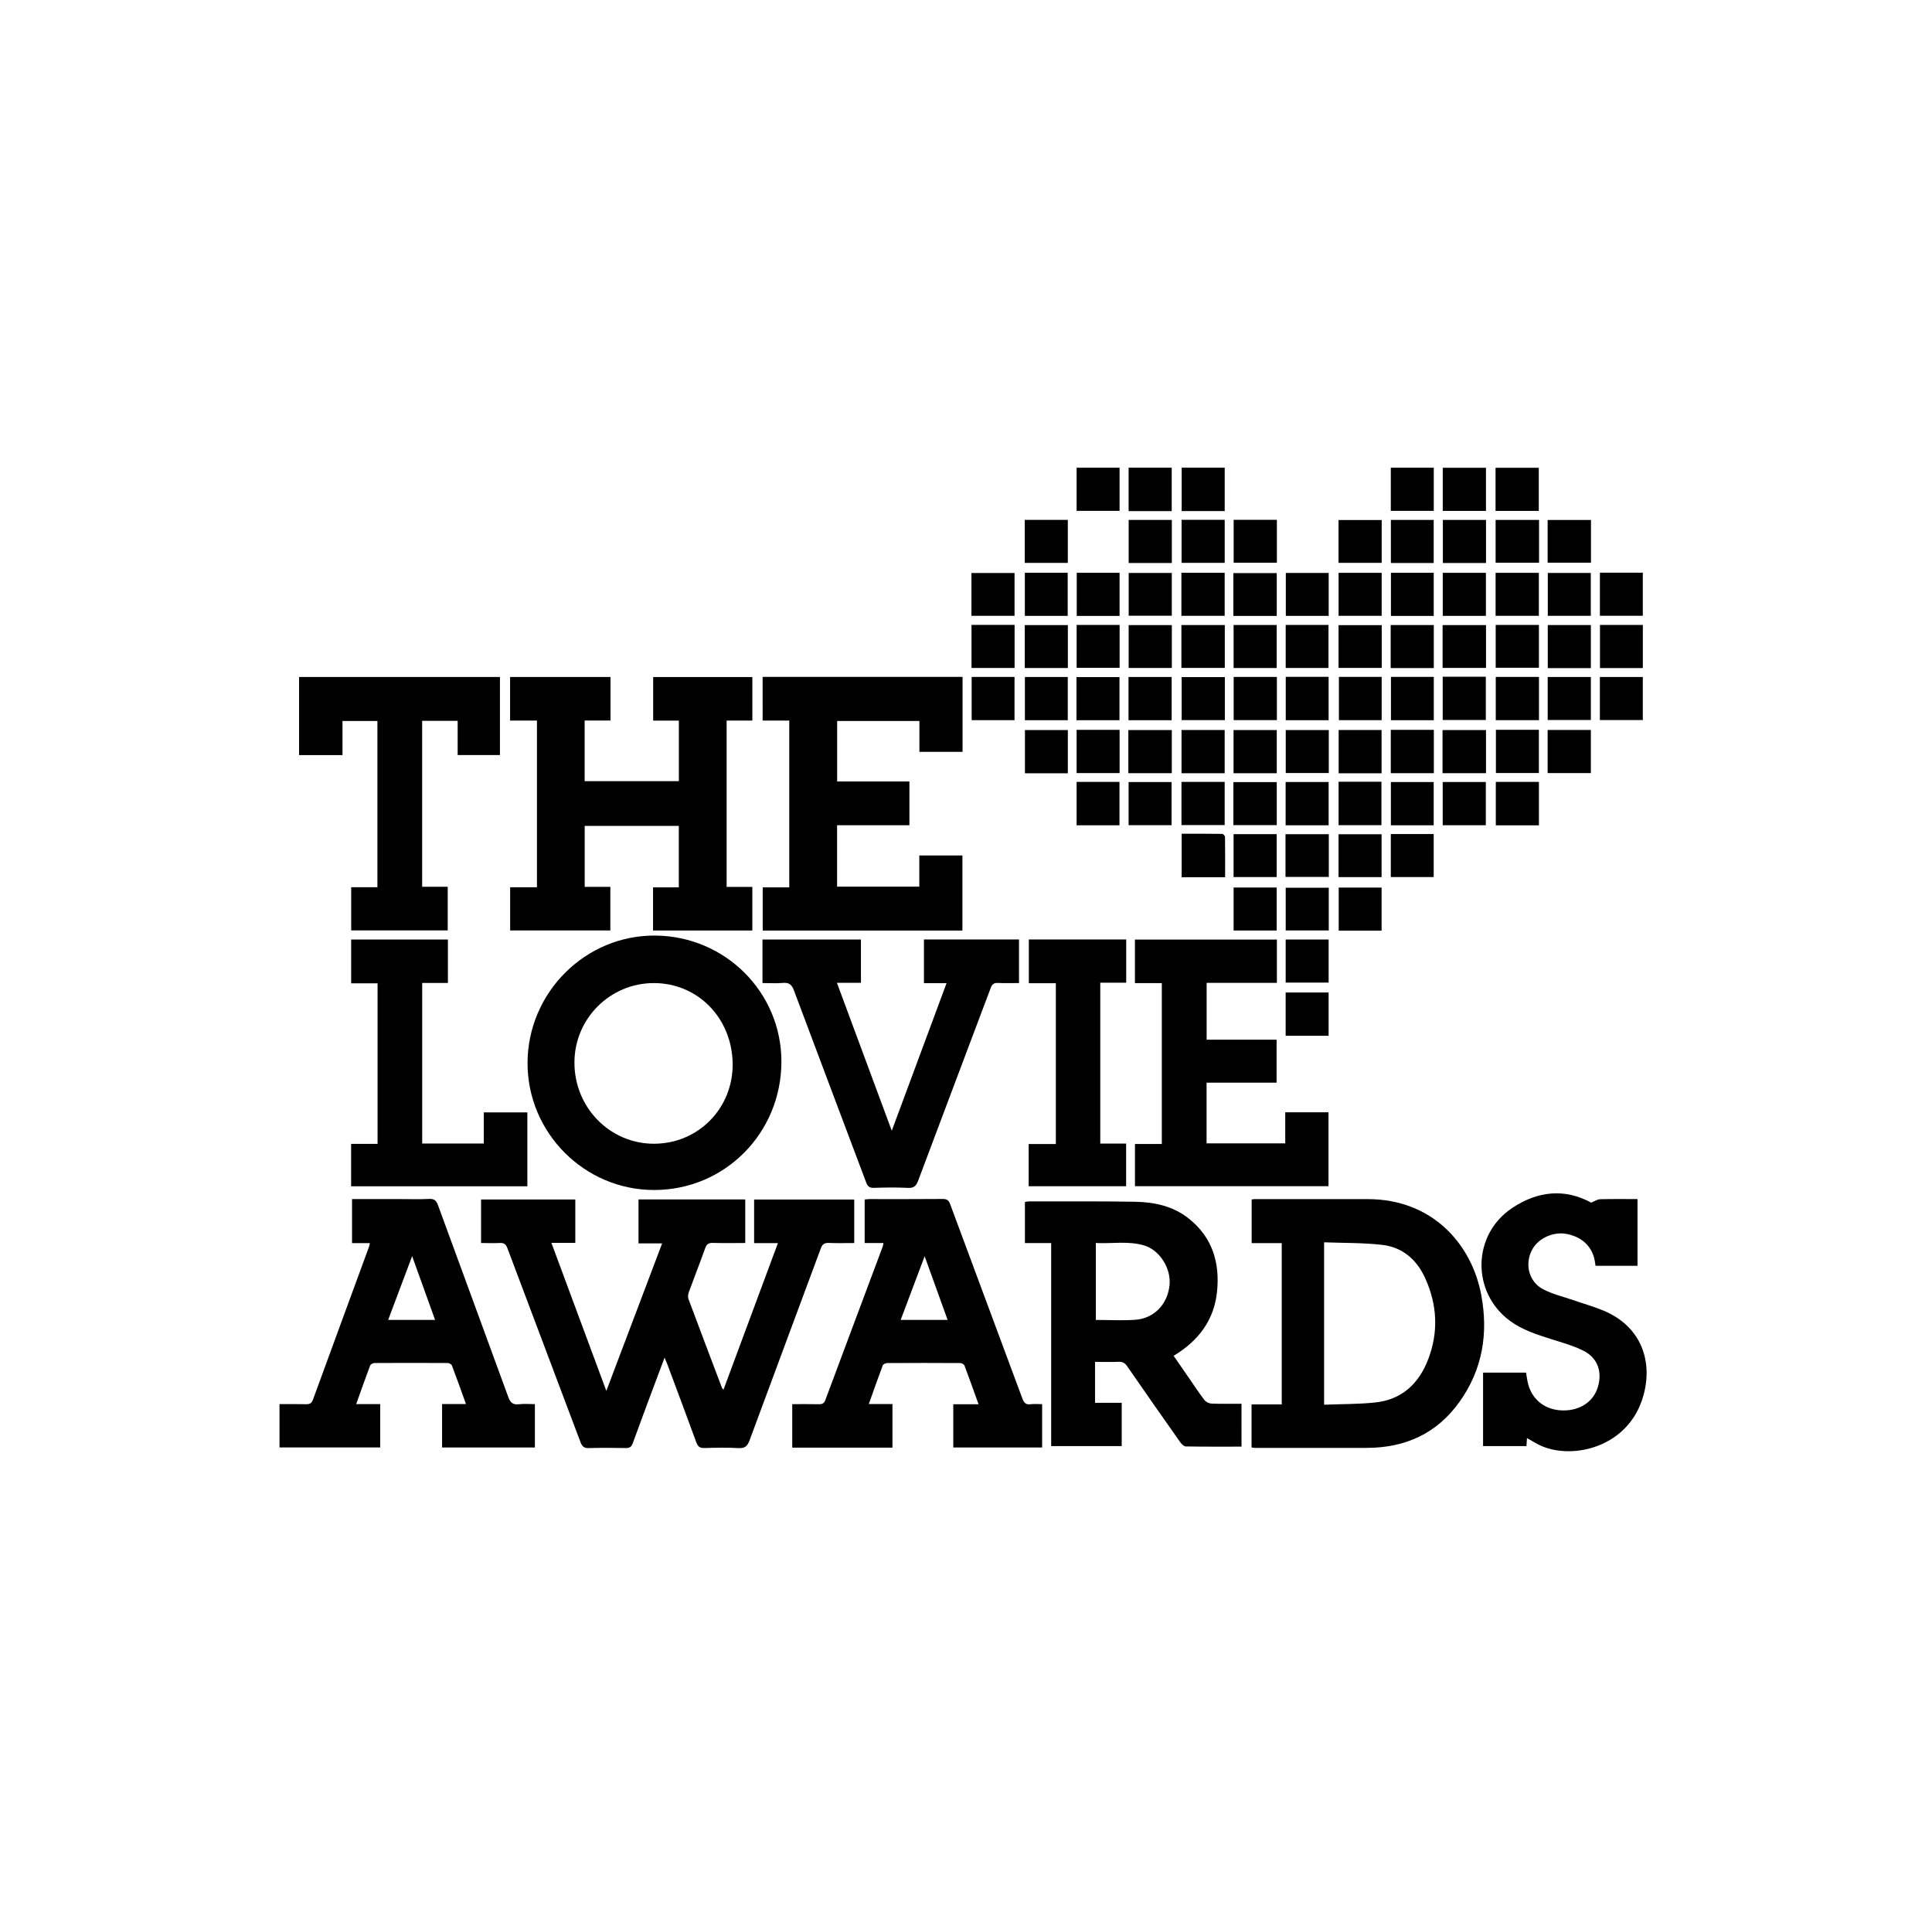 <?xml version="1.0" encoding="utf-8"?>
<!-- Generator: Adobe Illustrator 24.1.3, SVG Export Plug-In . SVG Version: 6.00 Build 0)  -->
<svg version="1.1" id="Layer_1" xmlns="http://www.w3.org/2000/svg" xmlns:xlink="http://www.w3.org/1999/xlink" x="0px" y="0px"
	 viewBox="0 0 792.8 792" style="enable-background:new 0 0 792.8 792;" xml:space="preserve">
<style type="text/css">
	.st0{fill:none;}
</style>
<rect class="st0" width="792" height="792"/>
<g>
	<path d="M197.41,509.99c0-6.17,0-11.93,0-17.86c12.89,0,25.69,0,38.67,0c0,5.85,0,11.67,0,17.8c-3.16,0-6.3,0-9.81,0
		c7.53,20.29,14.92,40.2,22.54,60.73c7.74-20.46,15.25-40.29,22.9-60.52c-3.4,0-6.44,0-9.7,0c0-6.19,0-12.08,0-18.04
		c14.61,0,29.15,0,43.81,0c0,5.96,0,11.77,0,17.89c-4.52,0-8.9,0.08-13.27-0.04c-1.72-0.05-2.57,0.45-3.17,2.15
		c-2.13,6-4.49,11.92-6.67,17.91c-0.33,0.9-0.52,2.09-0.2,2.94c4.53,12.18,9.15,24.33,13.76,36.49c0.05,0.14,0.21,0.25,0.62,0.71
		c7.45-20.06,14.83-39.92,22.32-60.11c-3.43,0-6.49,0-9.76,0c0-6.05,0-11.87,0-17.88c13.62,0,27.28,0,41.08,0c0,5.88,0,11.7,0,17.84
		c-3.53,0-6.96,0.1-10.38-0.04c-1.83-0.08-2.7,0.52-3.35,2.28c-9.71,26.24-19.53,52.44-29.21,78.69c-0.88,2.38-1.91,3.35-4.55,3.2
		c-4.64-0.26-9.32-0.16-13.97-0.03c-1.82,0.05-2.68-0.52-3.32-2.27c-3.97-10.92-8.08-21.8-12.14-32.69
		c-0.21-0.55-0.46-1.09-0.9-2.13c-1.59,4.22-3.02,8.01-4.43,11.8c-2.88,7.75-5.81,15.48-8.6,23.26c-0.57,1.59-1.34,2.07-2.98,2.04
		c-5-0.1-10.01-0.14-15.01,0.02c-1.99,0.06-2.82-0.65-3.5-2.46c-9.96-26.52-20.01-53-29.96-79.51c-0.62-1.66-1.38-2.29-3.14-2.18
		C202.63,510.1,200.13,509.99,197.41,509.99z"/>
	<path d="M278.57,320.51c0-8.3,0-16.45,0-24.85c-3.53,0-6.95,0-10.54,0c0-6.07,0-11.88,0-17.88c13.51,0,27.01,0,40.7,0
		c0,5.87,0,11.76,0,17.87c-3.6,0-7.02,0-10.56,0c0,22.8,0,45.37,0,68.24c3.53,0,6.95,0,10.55,0c0,6.09,0,11.9,0,17.88
		c-13.6,0-27.1,0-40.74,0c0-5.84,0-11.59,0-17.7c3.47,0,6.95,0,10.57,0c0-8.6,0-16.83,0-25.22c-12.87,0-25.68,0-38.62,0
		c0,8.32,0,16.56,0,25.02c3.49,0,6.91,0,10.53,0c0,6.03,0,11.85,0,17.87c-13.6,0-27.27,0-41.12,0c0-5.83,0-11.63,0-17.7
		c3.63,0,7.21,0,11,0c0-22.88,0-45.51,0-68.41c-3.7,0-7.28,0-11.02,0c0-6.09,0-11.91,0-17.88c13.72,0,27.39,0,41.2,0
		c0,5.89,0,11.72,0,17.86c-3.53,0-7.01,0-10.61,0c0,8.47,0,16.62,0,24.9C252.83,320.51,265.63,320.51,278.57,320.51z"/>
	<path d="M312.94,277.72c27.45,0,54.68,0,82.05,0c0,10.27,0,20.41,0,30.75c-5.79,0-11.61,0-17.71,0c0-4.14,0-8.32,0-12.67
		c-11.37,0-22.46,0-33.75,0c0,8.17,0,16.39,0,24.83c9.87,0,19.67,0,29.65,0c0,6.04,0,11.86,0,17.96c-9.8,0-19.66,0-29.68,0
		c0,8.52,0,16.76,0,25.19c11.15,0,22.31,0,33.74,0c0-4.27,0-8.45,0-12.78c6.02,0,11.76,0,17.69,0c0,10.25,0,20.45,0,30.79
		c-27.3,0-54.53,0-81.95,0c0-5.82,0-11.62,0-17.71c3.53,0,7.1,0,10.9,0c0-22.9,0-45.52,0-68.43c-3.64,0-7.22,0-10.93,0
		C312.94,289.55,312.94,283.73,312.94,277.72z"/>
	<path d="M513.58,593.87c0-5.81,0-11.57,0-17.66c4.05,0,8.14,0,12.38,0c0-22.2,0-44.06,0-66.18c-4.12,0-8.14,0-12.34,0
		c0-6.08,0-11.91,0-17.89c0.36-0.05,0.76-0.16,1.16-0.16c15.53-0.01,31.07-0.03,46.6,0c26.46,0.06,42.52,18.5,46.43,39.2
		c2.98,15.75,0.63,30.56-8.81,43.85c-9.33,13.13-22.32,19-38.2,19.01c-15.27,0.02-30.55,0.01-45.82,0.01
		C514.56,594.04,514.14,593.94,513.58,593.87z M543.34,509.7c0,22.47,0,44.27,0,66.63c7.08-0.28,14.07-0.19,20.96-0.91
		c10.99-1.15,17.98-7.8,21.79-17.79c4.26-11.16,3.67-22.35-1.25-33.2c-3.43-7.56-9.26-12.7-17.58-13.67
		C559.42,509.85,551.46,510.02,543.34,509.7z"/>
	<path d="M320.65,435.55c-0.01,29.29-23.18,52.68-52.21,52.69c-28.6,0.01-52.01-23.46-51.96-52.11
		c0.05-28.9,23.75-52.53,52.44-52.28C297.63,384.1,320.65,407.12,320.65,435.55z M268.34,469.26c18.21,0,32.54-14.6,32.3-32.91
		c-0.24-18.65-14.31-33.01-32.31-33.01c-17.98,0-32.54,14.52-32.61,32.51C235.65,454.34,250.22,469.26,268.34,469.26z"/>
	<path d="M509.46,593.53c-7.72,0-15.3,0.05-22.87-0.08c-0.77-0.01-1.73-0.96-2.26-1.71c-7.31-10.36-14.58-20.74-21.78-31.17
		c-0.94-1.37-1.91-1.92-3.57-1.85c-3.16,0.14-6.34,0.04-9.63,0.04c0,5.7,0,11.1,0,16.8c3.67,0,7.24,0,10.95,0c0,6.05,0,11.8,0,17.76
		c-9.51,0-19.04,0-28.95,0c0-27.61,0-55.32,0-83.3c-3.78,0-7.19,0-10.77,0c0-5.74,0-11.22,0-16.87c0.52-0.08,1.09-0.23,1.66-0.23
		c14.5,0.02,29-0.11,43.49,0.14c7.94,0.14,15.61,1.74,22.07,6.88c9.71,7.71,12.81,18.11,11.62,29.94
		c-1.18,11.74-7.61,20.24-17.82,26.39c2.15,3.11,4.28,6.2,6.41,9.28c2.06,2.98,4.04,6.02,6.25,8.88c0.6,0.78,1.89,1.4,2.89,1.44
		c4.03,0.16,8.08,0.07,12.3,0.07C509.46,581.62,509.46,587.37,509.46,593.53z M449.68,541.55c5.6,0,10.95,0.31,16.26-0.07
		c7.66-0.56,13.16-6.39,13.98-14.14c0.72-6.86-3.95-14.43-10.48-16.37c-6.45-1.91-13.09-0.65-19.76-0.98
		C449.68,520.7,449.68,531,449.68,541.55z"/>
	<path d="M146.16,576.09c3.59,0,6.66,0,9.86,0c0,6.06,0,11.81,0,17.76c-13.73,0-27.45,0-41.32,0c0-5.88,0-11.63,0-17.76
		c3.66,0,7.26-0.06,10.86,0.03c1.48,0.04,2.31-0.33,2.86-1.85c7.61-20.87,15.29-41.71,22.94-62.56c0.17-0.46,0.25-0.96,0.42-1.68
		c-2.48,0-4.79,0-7.32,0c0-6.09,0-11.98,0-18.07c6.55,0,13.01,0,19.47,0c4.06,0,8.12,0.14,12.16-0.06c2.13-0.11,2.95,0.67,3.65,2.59
		c9.56,26.2,19.25,52.36,28.79,78.57c0.84,2.3,1.82,3.38,4.36,3.08c2.12-0.25,4.29-0.05,6.6-0.05c0,5.98,0,11.79,0,17.78
		c-12.67,0-25.3,0-38.08,0c0-5.88,0-11.7,0-17.82c3.2,0,6.34,0,9.8,0c-1.99-5.52-3.82-10.7-5.77-15.83c-0.19-0.5-1.14-1-1.73-1
		c-10.01-0.06-20.02-0.06-30.03,0c-0.62,0-1.59,0.5-1.78,1C149.99,565.28,148.2,570.39,146.16,576.09z M169.12,515.37
		c-3.4,9.04-6.59,17.52-9.84,26.17c6.58,0,12.76,0,19.26,0C175.44,532.94,172.42,524.54,169.12,515.37z"/>
	<path d="M366.22,576.06c0,6.13,0,11.95,0,17.89c-13.77,0-27.37,0-41.12,0c0-5.92,0-11.74,0-17.85c3.7,0,7.3-0.05,10.9,0.03
		c1.38,0.03,2.16-0.31,2.69-1.73c7.81-20.98,15.68-41.93,23.52-62.9c0.14-0.38,0.18-0.81,0.32-1.5c-2.62,0-5.08,0-7.71,0
		c0-6.07,0-11.89,0-17.87c0.67-0.06,1.34-0.16,2-0.16c10.01-0.01,20.01,0.04,30.02-0.05c1.8-0.02,2.5,0.59,3.1,2.23
		c9.83,26.56,19.75,53.09,29.59,79.64c0.63,1.69,1.36,2.6,3.31,2.35c1.52-0.19,3.08-0.04,4.8-0.04c0,5.98,0,11.79,0,17.78
		c-12.14,0-24.24,0-36.46,0c0-5.9,0-11.65,0-17.74c3.36,0,6.67,0,10.37,0c-2.01-5.58-3.83-10.75-5.78-15.88
		c-0.19-0.5-1.12-1.02-1.71-1.02c-10.01-0.06-20.01-0.06-30.02,0c-0.62,0-1.62,0.46-1.8,0.94c-1.94,5.13-3.74,10.31-5.72,15.88
		C359.97,576.06,363.03,576.06,366.22,576.06z M369.59,541.54c6.54,0,12.77,0,19.27,0c-3.1-8.59-6.16-17.06-9.43-26.13
		C376.01,524.5,372.84,532.91,369.59,541.54z"/>
	<path d="M523.97,385.48c0,5.94,0,11.71,0,17.76c-9.6,0-19.12,0-28.83,0c0,7.9,0,15.51,0,23.32c9.58,0,19.05,0,28.71,0
		c0,5.91,0,11.63,0,17.65c-9.54,0-19.06,0-28.73,0c0,8.44,0,16.59,0,24.9c10.73,0,21.37,0,32.28,0c0-4.29,0-8.48,0-12.76
		c6.02,0,11.77,0,17.75,0c0,10.05,0,20.08,0,30.32c-26.37,0-52.81,0-79.42,0c0-5.66,0-11.38,0-17.32c3.65,0,7.25,0,11.02,0
		c0-22.07,0-43.92,0-65.99c-3.68,0-7.26,0-11.03,0c0-6.04,0-11.86,0-17.87C485.02,385.48,504.37,385.48,523.97,385.48z"/>
	<path d="M312.89,403.33c0-6.13,0-11.89,0-17.85c13.43,0,26.84,0,40.4,0c0,5.83,0,11.66,0,17.75c-3.15,0-6.22,0-9.86,0
		c7.52,20.28,14.89,40.15,22.51,60.69c7.59-20.43,14.96-40.28,22.48-60.54c-3.25,0-6.2,0-9.28,0c0-6.16,0-11.97,0-17.94
		c12.99,0,25.9,0,39.01,0c0,5.82,0,11.64,0,17.89c-2.88,0-5.78,0.11-8.66-0.04c-1.68-0.08-2.39,0.56-2.96,2.08
		c-9.91,26.35-19.89,52.67-29.76,79.04c-0.82,2.18-1.76,3.08-4.2,2.96c-4.65-0.24-9.32-0.16-13.97-0.02
		c-1.77,0.05-2.53-0.53-3.15-2.18c-9.86-26.28-19.84-52.52-29.66-78.82c-0.92-2.47-2.08-3.31-4.63-3.07
		C318.51,403.52,315.83,403.33,312.89,403.33z"/>
	<path d="M626.6,590.02c-0.07,1.07-0.13,2.07-0.21,3.3c-5.9,0-11.79,0-17.81,0c0-10.02,0-19.99,0-30.15c5.86,0,11.68,0,17.64,0
		c0.28,1.57,0.46,3.19,0.87,4.74c1.79,6.65,7.22,10.7,14.37,10.77c7.01,0.07,12.52-3.68,14.27-9.72c1.83-6.31-0.2-11.94-6.11-14.85
		c-4.13-2.04-8.66-3.29-13.08-4.69c-5.93-1.88-11.83-3.74-16.92-7.49c-15.87-11.69-15.56-35.27,0.83-46.26
		c10.56-7.08,21.71-8.14,32.49-2.25c1.52-0.61,2.56-1.37,3.63-1.4c5.07-0.13,10.15-0.06,15.39-0.06c0,9.19,0,18.2,0,27.37
		c-5.71,0-11.36,0-17.22,0c-0.11-0.66-0.21-1.39-0.34-2.12c-1.07-5.88-5.4-9.9-11.86-11c-5.16-0.88-11.05,1.77-13.59,6.1
		c-3.51,5.99-1.74,13.58,4.42,16.73c3.79,1.94,8.05,2.95,12.11,4.35c4.07,1.41,8.22,2.58,12.2,4.2c17.13,6.97,21,23.03,15.96,37.29
		c-6.6,18.67-27.52,23.86-40.63,18.58C630.81,592.59,628.81,591.23,626.6,590.02z"/>
	<path d="M144.11,364.02c3.62,0,7.06,0,10.76,0c0-22.76,0-45.4,0-68.21c-4.62,0-9.32,0-14.33,0c0,4.6,0,9.21,0,13.99
		c-6.06,0-11.81,0-17.81,0c0-10.63,0-21.26,0-32.05c27.4,0,54.81,0,82.42,0c0,10.62,0,21.25,0,32.04c-5.75,0-11.4,0-17.35,0
		c0-4.69,0-9.3,0-14.04c-5.01,0-9.71,0-14.57,0c0,22.7,0,45.26,0,68.08c3.45,0,6.86,0,10.49,0c0,6.06,0,11.87,0,17.89
		c-13.11,0-26.26,0-39.61,0C144.11,375.95,144.11,370.15,144.11,364.02z"/>
	<path d="M173.25,469.17c8.45,0,16.71,0,25.26,0c0-4.25,0-8.43,0-12.77c6.1,0,11.91,0,17.89,0c0,10.09,0,20.13,0,30.32
		c-24.1,0-48.12,0-72.32,0c0-5.76,0-11.47,0-17.41c3.65,0,7.16,0,10.85,0c0-22,0-43.78,0-65.88c-3.51,0-7.07,0-10.83,0
		c0-6.13,0-11.94,0-17.95c13.16,0,26.38,0,39.7,0c0,5.91,0,11.73,0,17.81c-3.55,0-6.96,0-10.55,0
		C173.25,425.31,173.25,447.09,173.25,469.17z"/>
	<path d="M422.12,486.7c0-5.83,0-11.43,0-17.33c3.69,0,7.34,0,11.15,0c0-22.09,0-43.87,0-65.98c-3.63,0-7.29,0-11.08,0
		c0-6.14,0-11.96,0-17.94c13.28,0,26.52,0,39.95,0c0,5.81,0,11.62,0,17.73c-3.47,0-6.96,0-10.64,0c0,22.12,0,43.95,0,66.01
		c3.54,0,6.97,0,10.61,0c0,5.93,0,11.64,0,17.51C448.84,486.7,435.6,486.7,422.12,486.7z"/>
	<path d="M484.82,338.51c0-5.91,0-11.72,0-17.7c5.93,0,11.74,0,17.73,0c0,5.89,0,11.7,0,17.7
		C496.75,338.51,490.93,338.51,484.82,338.51z"/>
	<path d="M480.82,209.7c-5.99,0-11.75,0-17.69,0c0-5.94,0-11.81,0-17.82c5.9,0,11.71,0,17.69,0
		C480.82,197.82,480.82,203.63,480.82,209.7z"/>
	<path d="M502.56,209.68c-5.94,0-11.7,0-17.66,0c0-5.89,0-11.76,0-17.8c5.85,0,11.66,0,17.66,0
		C502.56,197.78,502.56,203.59,502.56,209.68z"/>
	<path d="M523.97,277.73c0,6,0,11.75,0,17.71c-5.88,0-11.69,0-17.73,0c0-5.83,0-11.7,0-17.71
		C512.11,277.73,517.93,277.73,523.97,277.73z"/>
	<path d="M609.77,191.93c0,5.92,0,11.72,0,17.68c-5.94,0-11.75,0-17.73,0c0-5.84,0-11.66,0-17.68
		C597.81,191.93,603.62,191.93,609.77,191.93z"/>
	<path d="M502.62,277.79c0,5.99,0,11.74,0,17.66c-5.92,0-11.73,0-17.73,0c0-5.84,0-11.65,0-17.66
		C490.68,277.79,496.56,277.79,502.62,277.79z"/>
	<path d="M480.79,295.49c-5.94,0-11.75,0-17.7,0c0-5.96,0-11.77,0-17.74c5.86,0,11.68,0,17.7,0
		C480.79,283.54,480.79,289.35,480.79,295.49z"/>
	<path d="M613.7,209.62c0-5.98,0-11.74,0-17.69c5.88,0,11.69,0,17.74,0c0,5.81,0,11.68,0,17.69
		C625.58,209.62,619.76,209.62,613.7,209.62z"/>
	<path d="M592.02,277.66c5.98,0,11.74,0,17.69,0c0,5.87,0,11.68,0,17.74c-5.82,0-11.68,0-17.69,0
		C592.02,289.54,592.02,283.73,592.02,277.66z"/>
	<path d="M613.79,277.74c5.99,0,11.81,0,17.73,0c0,5.96,0,11.77,0,17.73c-5.95,0-11.76,0-17.73,0
		C613.79,289.58,613.79,283.76,613.79,277.74z"/>
	<path d="M631.5,338.62c-6,0-11.75,0-17.69,0c0-5.95,0-11.82,0-17.82c5.91,0,11.72,0,17.69,0
		C631.5,326.76,631.5,332.56,631.5,338.62z"/>
	<path d="M609.71,338.58c-5.93,0-11.74,0-17.69,0c0-5.93,0-11.74,0-17.74c5.86,0,11.67,0,17.69,0
		C609.71,326.65,609.71,332.45,609.71,338.58z"/>
	<path d="M506.12,338.54c0-5.95,0-11.69,0-17.66c5.93,0,11.8,0,17.8,0c0,5.88,0,11.69,0,17.66
		C518.03,338.54,512.21,338.54,506.12,338.54z"/>
	<path d="M635.1,295.41c0-5.88,0-11.69,0-17.66c5.9,0,11.71,0,17.71,0c0,5.8,0,11.62,0,17.66
		C646.99,295.41,641.12,295.41,635.1,295.41z"/>
	<path d="M480.75,338.55c-5.83,0-11.64,0-17.63,0c0-5.83,0-11.65,0-17.68c5.77,0,11.58,0,17.63,0
		C480.75,326.65,480.75,332.52,480.75,338.55z"/>
	<path d="M635.08,317.18c0-5.94,0-11.75,0-17.7c5.94,0,11.76,0,17.73,0c0,5.86,0,11.68,0,17.7
		C647.03,317.18,641.22,317.18,635.08,317.18z"/>
	<path d="M613.85,299.43c5.94,0,11.69,0,17.63,0c0,5.9,0,11.71,0,17.73c-5.8,0-11.6,0-17.63,0
		C613.85,311.38,613.85,305.51,613.85,299.43z"/>
	<path d="M591.95,317.22c0-6,0-11.75,0-17.69c5.94,0,11.81,0,17.83,0c0,5.91,0,11.72,0,17.69
		C603.83,317.22,598.02,317.22,591.95,317.22z"/>
	<path d="M523.92,299.52c0,5.94,0,11.76,0,17.72c-5.94,0-11.75,0-17.73,0c0-5.92,0-11.73,0-17.72
		C512.03,299.52,517.84,299.52,523.92,299.52z"/>
	<path d="M502.55,317.24c-5.96,0-11.77,0-17.71,0c0-5.96,0-11.77,0-17.74c5.89,0,11.71,0,17.71,0
		C502.55,305.3,502.55,311.12,502.55,317.24z"/>
	<path d="M463.02,317.22c0-6,0-11.76,0-17.7c5.95,0,11.82,0,17.83,0c0,5.91,0,11.72,0,17.7
		C474.9,317.22,469.09,317.22,463.02,317.22z"/>
	<path d="M441.79,299.44c5.98,0,11.73,0,17.64,0c0,5.92,0,11.74,0,17.75c-5.9,0-11.69,0-17.64,0
		C441.79,311.29,441.79,305.48,441.79,299.44z"/>
	<path d="M656.51,295.44c0-5.87,0-11.69,0-17.68c5.86,0,11.66,0,17.62,0c0,5.86,0,11.67,0,17.68
		C668.29,295.44,662.48,295.44,656.51,295.44z"/>
	<path d="M441.79,338.6c0-6.04,0-11.85,0-17.8c5.9,0,11.64,0,17.59,0c0,5.93,0,11.81,0,17.8C453.53,338.6,447.78,338.6,441.79,338.6
		z"/>
	<path d="M506.23,213.28c6.01,0,11.83,0,17.74,0c0,5.92,0,11.67,0,17.61c-5.89,0-11.7,0-17.74,0
		C506.23,225.12,506.23,219.32,506.23,213.28z"/>
	<path d="M635.14,235.06c5.83,0,11.65,0,17.65,0c0,5.83,0,11.63,0,17.6c-5.83,0-11.64,0-17.65,0
		C635.14,246.85,635.14,241.05,635.14,235.06z"/>
	<path d="M613.72,252.66c0-5.97,0-11.72,0-17.63c5.92,0,11.74,0,17.75,0c0,5.88,0,11.67,0,17.63
		C625.59,252.66,619.77,252.66,613.72,252.66z"/>
	<path d="M441.73,295.5c0-6,0-11.76,0-17.71c5.83,0,11.64,0,17.65,0c0,5.82,0,11.7,0,17.71C453.51,295.5,447.77,295.5,441.73,295.5z
		"/>
	<path d="M527.58,403.14c0-5.88,0-11.7,0-17.68c5.87,0,11.67,0,17.63,0c0,5.87,0,11.68,0,17.68
		C539.35,403.14,533.55,403.14,527.58,403.14z"/>
	<path d="M506.1,252.7c0-5.99,0-11.66,0-17.57c5.94,0,11.81,0,17.82,0c0,5.82,0,11.63,0,17.57
		C517.97,252.7,512.16,252.7,506.1,252.7z"/>
	<path d="M416.32,235.1c0,5.91,0,11.66,0,17.57c-5.92,0-11.74,0-17.69,0c0-5.84,0-11.59,0-17.57
		C404.45,235.1,410.25,235.1,416.32,235.1z"/>
	<path d="M545.2,277.69c0,6.04,0,11.85,0,17.8c-5.91,0-11.65,0-17.59,0c0-5.92,0-11.81,0-17.8
		C533.47,277.69,539.22,277.69,545.2,277.69z"/>
	<path d="M484.86,213.27c5.87,0,11.7,0,17.7,0c0,5.9,0,11.7,0,17.65c-5.91,0-11.72,0-17.7,0
		C484.86,225.06,484.86,219.24,484.86,213.27z"/>
	<path d="M588.36,277.72c0,5.98,0,11.8,0,17.77c-5.89,0-11.62,0-17.58,0c0-5.9,0-11.77,0-17.77
		C576.59,277.72,582.33,277.72,588.36,277.72z"/>
	<path d="M438.16,295.5c-6.1,0-11.76,0-17.59,0c0-5.94,0-11.75,0-17.74c5.82,0,11.64,0,17.59,0
		C438.16,283.66,438.16,289.55,438.16,295.5z"/>
	<path d="M398.72,277.73c5.85,0,11.66,0,17.59,0c0,5.96,0,11.77,0,17.74c-5.87,0-11.61,0-17.59,0
		C398.72,289.6,398.72,283.73,398.72,277.73z"/>
	<path d="M480.86,230.98c-6,0-11.75,0-17.71,0c0-5.83,0-11.64,0-17.66c5.83,0,11.7,0,17.71,0
		C480.86,219.2,480.86,224.94,480.86,230.98z"/>
	<path d="M609.79,256.46c0,5.9,0,11.64,0,17.58c-5.96,0-11.84,0-17.82,0c0-5.88,0-11.63,0-17.58
		C597.85,256.46,603.67,256.46,609.79,256.46z"/>
	<path d="M613.73,230.89c0-5.89,0-11.64,0-17.58c5.93,0,11.82,0,17.82,0c0,5.9,0,11.64,0,17.58
		C625.64,230.89,619.82,230.89,613.73,230.89z"/>
	<path d="M652.86,213.34c0,5.82,0,11.57,0,17.53c-5.88,0-11.76,0-17.78,0c0-5.82,0-11.56,0-17.53
		C640.98,213.34,646.86,213.34,652.86,213.34z"/>
	<path d="M527.59,256.41c5.85,0,11.6,0,17.56,0c0,5.83,0,11.64,0,17.64c-5.77,0-11.57,0-17.56,0
		C527.59,268.17,527.59,262.36,527.59,256.41z"/>
	<path d="M480.86,256.46c0,5.92,0,11.66,0,17.59c-5.89,0-11.71,0-17.72,0c0-5.81,0-11.61,0-17.59
		C468.94,256.46,474.75,256.46,480.86,256.46z"/>
	<path d="M480.85,235.08c0,5.85,0,11.59,0,17.54c-5.86,0-11.68,0-17.69,0c0-5.71,0-11.52,0-17.54
		C468.97,235.08,474.84,235.08,480.85,235.08z"/>
	<path d="M570.77,235c5.87,0,11.62,0,17.56,0c0,5.94,0,11.75,0,17.7c-5.85,0-11.6,0-17.56,0C570.77,246.87,570.77,241.06,570.77,235
		z"/>
	<path d="M545.26,364.22c0,5.85,0,11.61,0,17.54c-5.88,0-11.69,0-17.67,0c0-5.82,0-11.56,0-17.54
		C533.37,364.22,539.17,364.22,545.26,364.22z"/>
	<path d="M416.34,256.39c0,5.98,0,11.73,0,17.66c-5.91,0-11.71,0-17.68,0c0-5.93,0-11.74,0-17.66
		C404.54,256.39,410.3,256.39,416.34,256.39z"/>
	<path d="M506.2,342.23c5.88,0,11.7,0,17.69,0c0,5.85,0,11.65,0,17.62c-5.87,0-11.68,0-17.69,0
		C506.2,354.01,506.2,348.21,506.2,342.23z"/>
	<path d="M656.55,256.41c5.94,0,11.69,0,17.59,0c0,5.94,0,11.74,0,17.69c-5.88,0-11.63,0-17.59,0
		C656.55,268.25,656.55,262.45,656.55,256.41z"/>
	<path d="M459.42,191.91c0,5.87,0,11.69,0,17.68c-5.87,0-11.67,0-17.63,0c0-5.85,0-11.67,0-17.68
		C447.64,191.91,453.45,191.91,459.42,191.91z"/>
	<path d="M652.81,274.11c-6,0-11.74,0-17.68,0c0-5.92,0-11.71,0-17.67c5.89,0,11.7,0,17.68,0
		C652.81,262.29,652.81,268.1,652.81,274.11z"/>
	<path d="M613.76,256.41c5.94,0,11.76,0,17.74,0c0,5.85,0,11.59,0,17.57c-5.84,0-11.72,0-17.74,0
		C613.76,268.16,613.76,262.35,613.76,256.41z"/>
	<path d="M609.79,230.98c-6,0-11.76,0-17.71,0c0-5.83,0-11.64,0-17.66c5.83,0,11.7,0,17.71,0
		C609.79,219.21,609.79,224.94,609.79,230.98z"/>
	<path d="M588.35,191.91c0,5.89,0,11.7,0,17.69c-5.87,0-11.67,0-17.63,0c0-5.87,0-11.69,0-17.69
		C576.57,191.91,582.37,191.91,588.35,191.91z"/>
	<path d="M441.84,235.01c5.92,0,11.66,0,17.58,0c0,5.95,0,11.76,0,17.7c-5.87,0-11.62,0-17.58,0
		C441.84,246.87,441.84,241.06,441.84,235.01z"/>
	<path d="M523.89,274.07c-5.84,0-11.66,0-17.68,0c0-5.89,0-11.68,0-17.64c5.89,0,11.71,0,17.68,0
		C523.89,262.28,523.89,268.1,523.89,274.07z"/>
	<path d="M484.79,256.45c6.05,0,11.86,0,17.81,0c0,5.91,0,11.65,0,17.59c-5.94,0-11.82,0-17.81,0
		C484.79,268.17,484.79,262.42,484.79,256.45z"/>
	<path d="M545.23,235.08c0,5.99,0,11.73,0,17.61c-5.88,0-11.62,0-17.59,0c0-5.81,0-11.61,0-17.61
		C533.43,235.08,539.23,235.08,545.23,235.08z"/>
	<path d="M523.89,381.78c-5.85,0-11.67,0-17.68,0c0-5.9,0-11.69,0-17.64c5.9,0,11.71,0,17.68,0
		C523.89,369.99,523.89,375.81,523.89,381.78z"/>
	<path d="M656.53,234.97c5.95,0,11.69,0,17.6,0c0,5.87,0,11.67,0,17.66c-5.81,0-11.61,0-17.6,0
		C656.53,246.84,656.53,241.05,656.53,234.97z"/>
	<path d="M502.73,359.92c-6.13,0-11.89,0-17.84,0c0-5.87,0-11.69,0-17.85c5.54,0,11.11-0.03,16.69,0.06
		c0.39,0.01,1.1,0.82,1.11,1.26C502.76,348.8,502.73,354.22,502.73,359.92z"/>
	<path d="M545.28,342.26c0,5.92,0,11.6,0,17.52c-5.9,0-11.78,0-17.77,0c0-5.8,0-11.56,0-17.52
		C533.41,342.26,539.22,342.26,545.28,342.26z"/>
	<path d="M420.52,274.08c0-5.94,0-11.69,0-17.62c5.89,0,11.7,0,17.68,0c0,5.84,0,11.65,0,17.62
		C432.3,274.08,426.56,274.08,420.52,274.08z"/>
	<path d="M484.79,252.67c0-6,0-11.76,0-17.66c5.92,0,11.75,0,17.76,0c0,5.89,0,11.69,0,17.66
		C496.65,252.67,490.83,252.67,484.79,252.67z"/>
	<path d="M545.21,338.6c-6,0-11.75,0-17.65,0c0-5.91,0-11.73,0-17.75c5.9,0,11.69,0,17.65,0
		C545.21,326.74,545.21,332.56,545.21,338.6z"/>
	<path d="M545.27,299.52c0,5.9,0,11.66,0,17.64c-5.86,0-11.66,0-17.66,0c0-5.8,0-11.63,0-17.64
		C533.34,299.52,539.15,299.52,545.27,299.52z"/>
	<path d="M588.32,338.6c-5.88,0-11.63,0-17.57,0c0-5.9,0-11.71,0-17.74c5.77,0,11.57,0,17.57,0
		C588.32,326.73,588.32,332.62,588.32,338.6z"/>
	<path d="M592.04,235.02c5.88,0,11.71,0,17.71,0c0,5.9,0,11.7,0,17.66c-5.92,0-11.74,0-17.71,0
		C592.04,246.8,592.04,240.98,592.04,235.02z"/>
	<path d="M545.2,424.97c-5.98,0-11.73,0-17.63,0c0-5.94,0-11.77,0-17.77c5.84,0,11.65,0,17.63,0
		C545.2,413.07,545.2,418.89,545.2,424.97z"/>
	<path d="M441.8,256.4c5.99,0,11.74,0,17.64,0c0,5.87,0,11.63,0,17.6c-5.83,0-11.65,0-17.64,0
		C441.8,268.26,441.8,262.45,441.8,256.4z"/>
	<path d="M570.71,299.45c6.03,0,11.78,0,17.67,0c0,5.94,0,11.77,0,17.77c-5.92,0-11.72,0-17.67,0
		C570.71,311.28,570.71,305.47,570.71,299.45z"/>
	<path d="M570.67,274.1c0-5.98,0-11.73,0-17.65c5.92,0,11.73,0,17.69,0c0,5.89,0,11.7,0,17.65
		C582.45,274.1,576.7,274.1,570.67,274.1z"/>
	<path d="M438.19,317.26c-5.94,0-11.68,0-17.6,0c0-5.93,0-11.74,0-17.73c5.8,0,11.62,0,17.6,0
		C438.19,305.31,438.19,311.11,438.19,317.26z"/>
	<path d="M588.32,230.99c-5.91,0-11.64,0-17.57,0c0-5.9,0-11.7,0-17.68c5.77,0,11.57,0,17.57,0
		C588.32,219.13,588.32,224.93,588.32,230.99z"/>
	<path d="M570.72,342.2c5.88,0,11.63,0,17.6,0c0,5.85,0,11.65,0,17.64c-5.82,0-11.63,0-17.6,0
		C570.72,354.02,570.72,348.27,570.72,342.2z"/>
	<path d="M438.13,252.69c-5.95,0-11.7,0-17.58,0c0-5.95,0-11.77,0-17.7c5.87,0,11.61,0,17.58,0
		C438.13,240.88,438.13,246.68,438.13,252.69z"/>
	<path d="M420.51,230.95c0-5.98,0-11.72,0-17.65c5.89,0,11.69,0,17.67,0c0,5.91,0,11.71,0,17.65
		C432.29,230.95,426.54,230.95,420.51,230.95z"/>
	<path d="M549.29,320.73c6.01,0,11.68,0,17.59,0c0,5.95,0,11.82,0,17.83c-5.87,0-11.7,0-17.59,0
		C549.29,332.63,549.29,326.79,549.29,320.73z"/>
	<path d="M566.93,317.27c-5.94,0-11.69,0-17.61,0c0-5.92,0-11.75,0-17.76c5.79,0,11.6,0,17.61,0
		C566.93,305.34,566.93,311.16,566.93,317.27z"/>
	<path d="M566.98,213.35c0,5.93,0,11.68,0,17.58c-5.95,0-11.77,0-17.71,0c0-5.85,0-11.6,0-17.58
		C555.14,213.35,560.94,213.35,566.98,213.35z"/>
	<path d="M549.28,359.86c0-5.87,0-11.62,0-17.58c5.85,0,11.66,0,17.65,0c0,5.83,0,11.63,0,17.58
		C561.02,359.86,555.21,359.86,549.28,359.86z"/>
	<path d="M566.94,381.83c-5.94,0-11.69,0-17.6,0c0-5.9,0-11.7,0-17.68c5.84,0,11.64,0,17.6,0
		C566.94,369.99,566.94,375.8,566.94,381.83z"/>
	<path d="M566.99,256.49c0,5.86,0,11.6,0,17.54c-5.88,0-11.74,0-17.71,0c0-5.85,0-11.59,0-17.54
		C555.1,256.49,560.9,256.49,566.99,256.49z"/>
	<path d="M549.42,277.72c5.93,0,11.67,0,17.55,0c0,5.94,0,11.75,0,17.75c-5.83,0-11.56,0-17.55,0
		C549.42,289.66,549.42,283.78,549.42,277.72z"/>
	<path d="M549.29,252.66c0-6,0-11.74,0-17.64c5.92,0,11.73,0,17.68,0c0,5.85,0,11.66,0,17.64
		C561.1,252.66,555.31,252.66,549.29,252.66z"/>
</g>
</svg>
